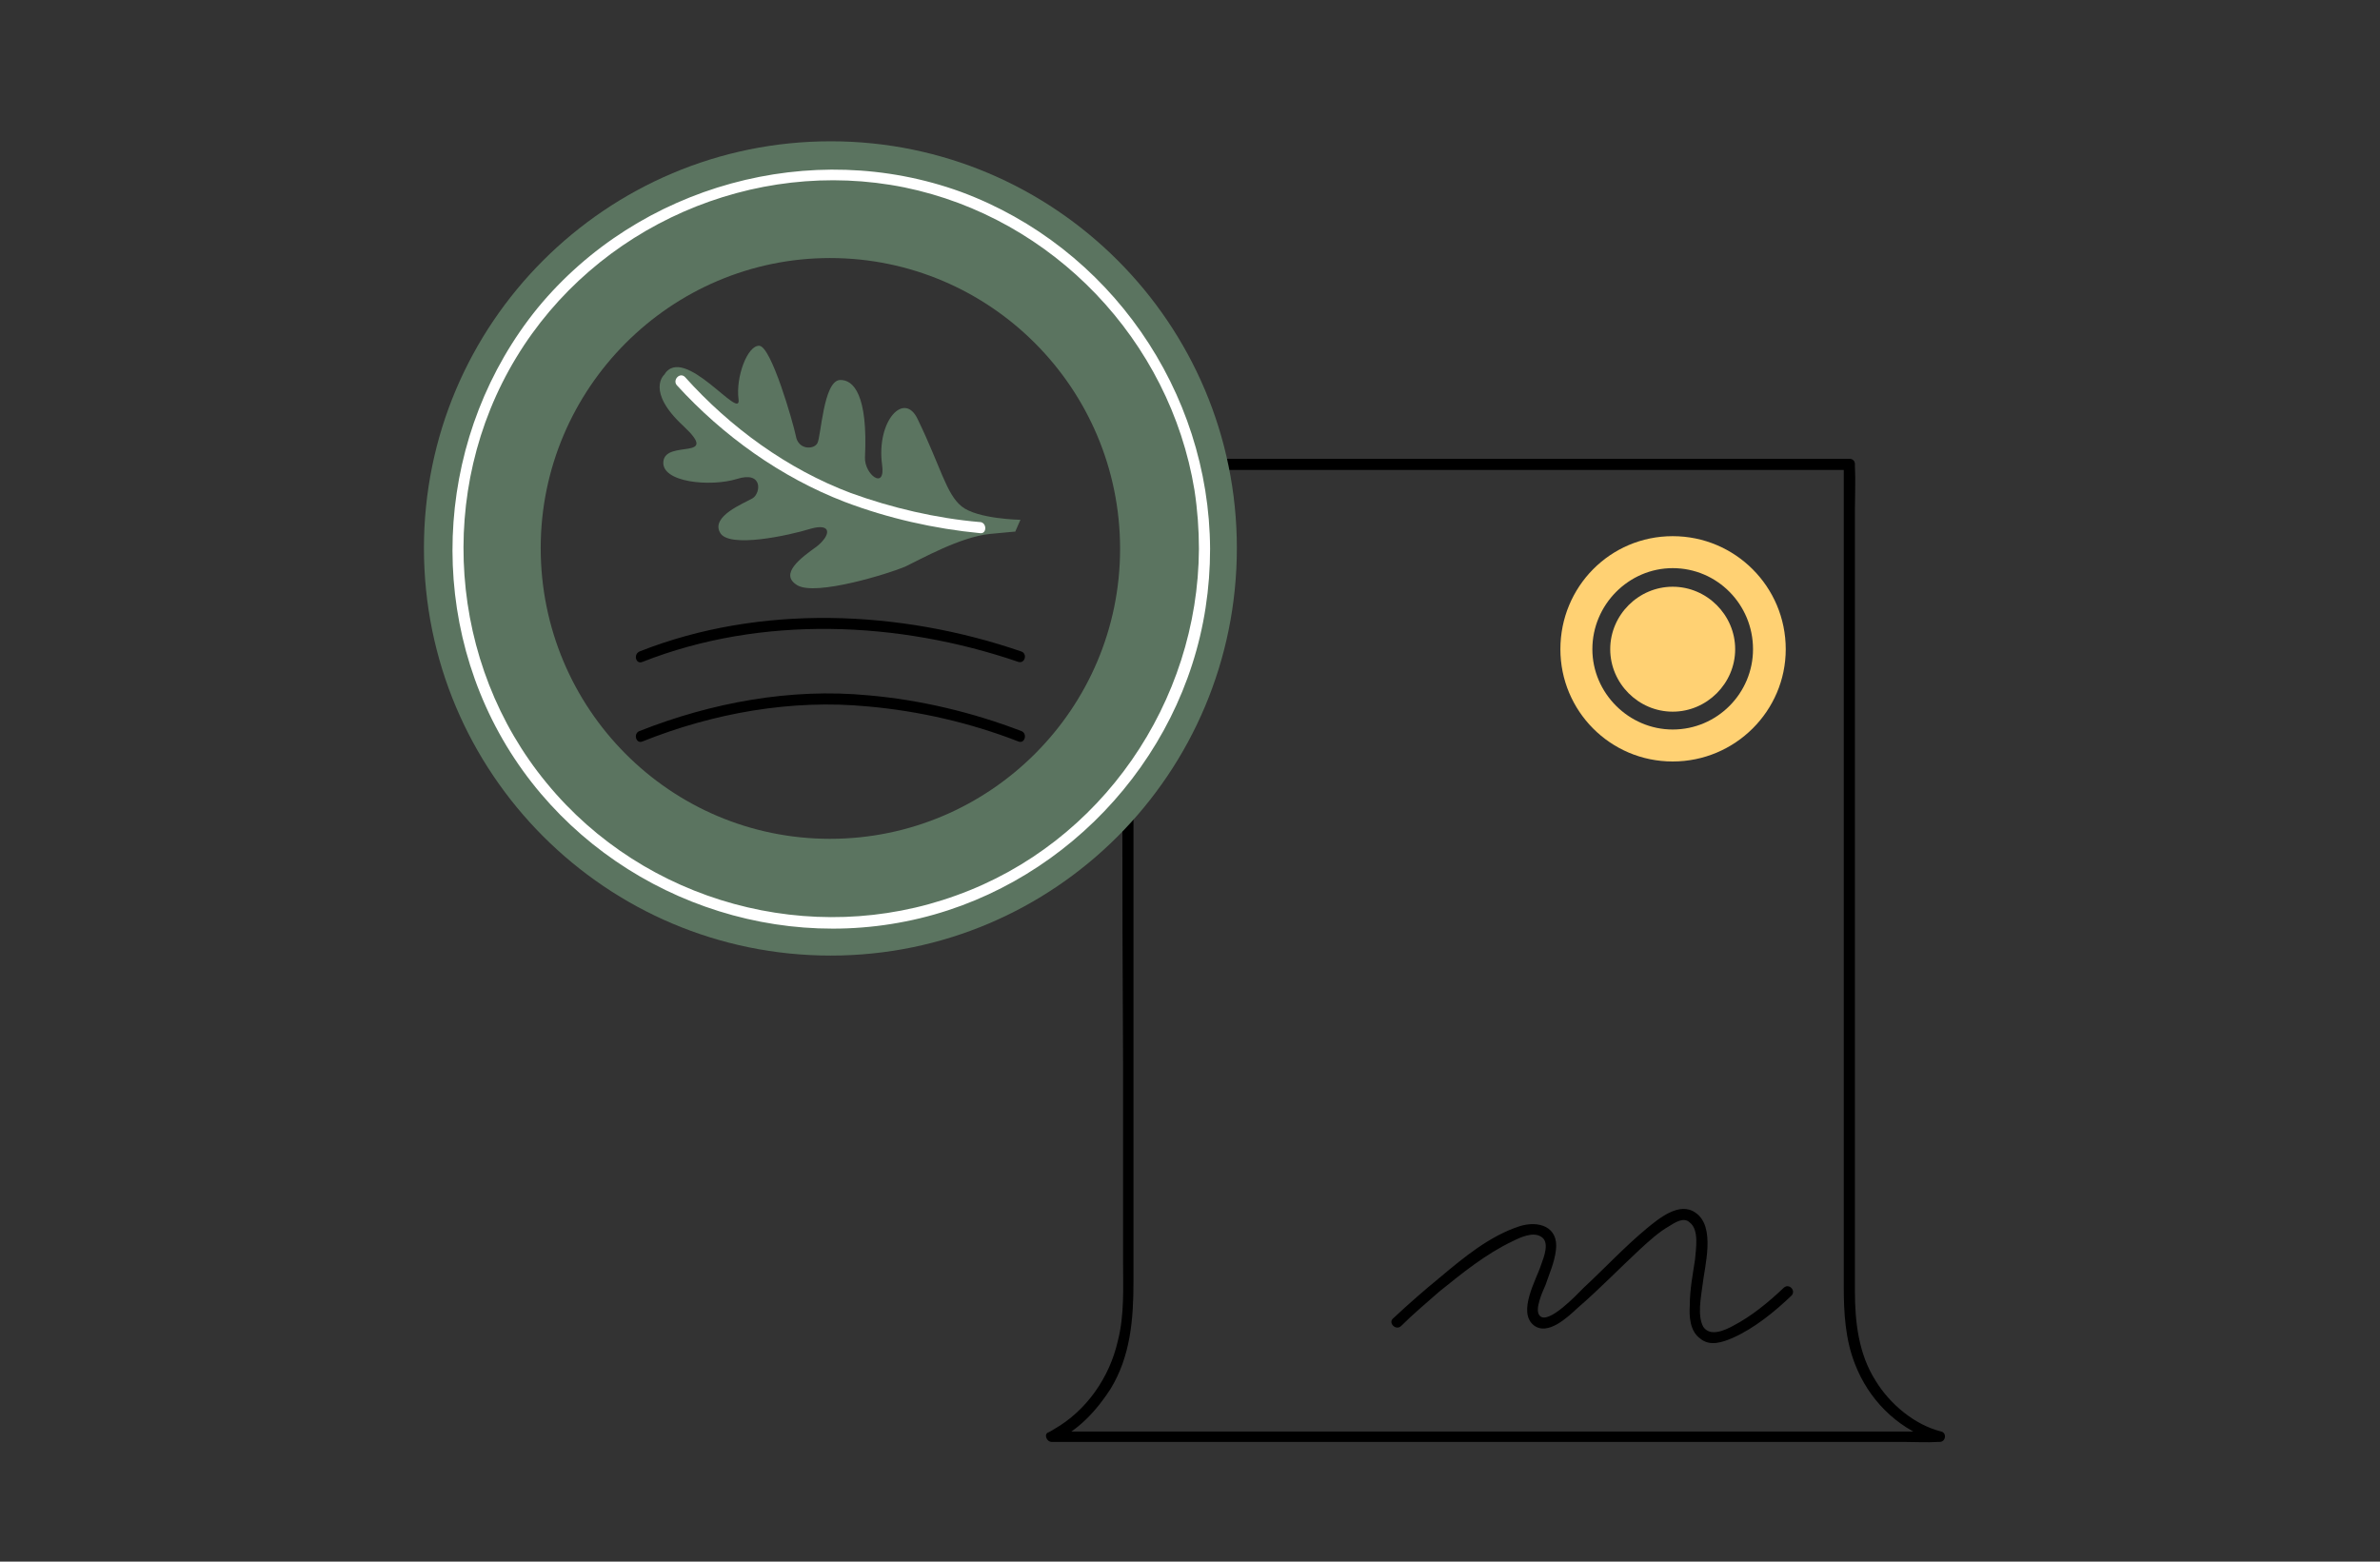 <svg version="1.2" xmlns="http://www.w3.org/2000/svg" viewBox="0 0 320 210" width="320" height="210"><rect x="0" y="0" width="320" height="210" fill="#333333" stroke="none"/><defs><clipPath clipPathUnits="userSpaceOnUse" id="cp1"><path d="m57 19h205v175h-205z"/></clipPath></defs><style>.a{fill:#5b7460}.b{fill:#fff}.c{fill:#ffd173}</style><g clip-path="url(#cp1)"><path  d="m151.6 63.2h97l-0.7-0.8v110.6c0 3.5 0.2 7.1 1.5 10.4 1.8 4.7 5.5 8.5 10.3 10.2q0.4 0.2 0.9 0.3l0.2-1.4h-117.6c-0.5 0-1.2-0.2-1.6 0-0.1 0-0.2 0-0.2 0l0.3 1.3c3.2-1.3 5.8-4.2 7.6-7 2.7-4.4 3.1-9.4 3.1-14.4q0-12.1 0-24.1 0-17.8 0-35.7 0-16.6 0-33.2 0-5.6 0-11.3c0-1.8 0.1-3.7 0-5.4q0-0.2 0-0.3c0-0.9-1.5-1-1.5 0q0 6.7 0 13.5 0 15.7 0 31.3 0 17.9 0.1 35.8 0 13.3 0 26.5c0 3.6 0.2 7.3-0.7 10.8-1.1 4.9-4.2 9.4-8.6 11.9q-0.3 0.2-0.7 0.4c-0.7 0.2-0.3 1.3 0.4 1.3h114.5c1.6 0 3.2 0.1 4.7 0q0.1 0 0.2 0c0.8 0 1-1.2 0.2-1.4-3.6-0.9-6.9-3.7-8.8-6.8-2.3-3.6-2.8-7.9-2.8-12.1v-105.1c0-1.9 0.1-3.9 0-5.8q0-0.2 0-0.3c0-0.4-0.3-0.7-0.7-0.7h-97.1c-0.9 0-0.9 1.5 0 1.5z"/><path fill-rule="evenodd" class="a" d="m166.3 73.7c0 30.3-24.5 54.8-54.6 54.8-30.2 0-54.7-24.5-54.7-54.8 0-30.2 24.5-54.7 54.7-54.7 30.1 0 54.6 24.5 54.6 54.7zm-93.6 0c0 21.6 17.4 39.1 38.9 39.1 21.5 0 39-17.5 39-39 0-21.6-17.5-39.1-39-39.1-21.4 0-38.9 17.5-38.9 39z"/><path  d="m137.3 87.6c-16.3-5.6-35.1-6.4-51.3 0-0.9 0.4-0.5 1.8 0.4 1.4 16-6.3 34.4-5.5 50.5 0 0.9 0.3 1.3-1.1 0.4-1.4z"/><path  d="m137.3 98.3c-6.5-2.5-13.6-4.2-20.6-4.8-10.4-1-21.1 1-30.7 4.8-0.9 0.3-0.5 1.8 0.4 1.4 9.5-3.8 20-5.7 30.3-4.7 6.8 0.6 13.8 2.2 20.2 4.7 0.9 0.4 1.3-1.1 0.4-1.4z"/><path class="a" d="m89.3 50.4c0 0-2.5 2.2 2.6 6.9 5 4.7-2.3 1.8-2.7 4.7-0.4 2.9 6.4 3.5 9.9 2.4 3.5-1.1 3.2 1.9 2.1 2.6-1.2 0.7-5.6 2.4-4.4 4.6 1.1 2.2 9.3 0.4 12.2-0.5 2.8-0.8 2.8 0.8 0.8 2.4-2.1 1.5-5.1 3.7-2.6 5.2 2.5 1.5 12.4-1.6 14.5-2.5 2.1-1 7.4-4 11.4-4.4 4-0.4 3.4-0.3 3.4-0.3l0.7-1.6c0 0-5.8-0.1-7.9-1.8-2.1-1.7-2.8-5.3-5.9-11.7-1.8-3.9-5.6 0.2-4.8 6.1 0.5 3.5-2.4 1.3-2.3-1 0.4-8.3-1.5-10.5-3.4-10.4-2.2 0.2-2.5 7.6-3 8.5-0.5 0.9-2.6 0.9-2.9-1-0.4-1.9-3.3-12-4.9-12.1-1.6-0.1-3.2 4.2-2.8 7.2 0.4 3.1-7.4-7.6-10-3.3z"/><path class="b" d="m131.7 70.2c-5.8-0.5-11.8-1.9-17.3-3.9-8.5-3.2-16.2-8.8-22.3-15.6-0.7-0.7-1.7 0.4-1.1 1.1 6.2 6.8 14 12.4 22.6 15.7 5.8 2.2 12 3.6 18.2 4.2 0.9 0.1 0.9-1.4 0-1.5z"/><path class="b" d="m161.2 73.8c-0.1 20.6-13.1 39.6-32.6 46.6-19.5 7.1-41.9 1-55.1-15.1-13.2-16-14.9-39.4-4.1-57.2 10.7-17.7 31.9-27 52.2-22.9 20 4.1 35.7 20.6 39 40.7 0.4 2.6 0.6 5.3 0.6 7.9 0 1 1.5 1 1.5 0-0.1-21.2-13.5-40.6-33.5-48-20.1-7.3-43.3-0.9-56.9 15.6-13.5 16.6-15.3 40.5-4.2 58.9 11 18.2 32.8 27.8 53.7 23.6 20.6-4.1 37.1-21.3 40.3-42.2q0.6-3.9 0.6-7.9c0-0.9-1.5-0.9-1.5 0z"/><path fill-rule="evenodd" class="c" d="m240.1 87.3c0 8.3-6.8 15.1-15.2 15.1-8.4 0-15.1-6.8-15.1-15.1 0-8.4 6.7-15.2 15.1-15.2 8.4 0 15.2 6.8 15.2 15.2zm-26 0c0 5.9 4.9 10.8 10.8 10.8 6 0 10.8-4.9 10.8-10.8 0-6-4.8-10.9-10.8-10.9-5.9 0-10.8 4.9-10.8 10.9z"/><path class="c" d="m224.9 95.7c4.6 0 8.4-3.8 8.4-8.4 0-4.6-3.8-8.4-8.4-8.4-4.6 0-8.4 3.8-8.4 8.4 0 4.6 3.8 8.4 8.4 8.4z"/><path  d="m188.4 178.3c1.6-1.6 3.4-3.1 5.1-4.6 3.1-2.5 6.3-5.1 9.9-6.8 1-0.5 2.7-1.3 3.8-0.6 1.2 0.7 0.4 2.7 0 3.8-0.6 1.9-3.2 6.3-1 8.1 1.9 1.5 4.6-1.1 5.9-2.3 2.9-2.5 5.6-5.3 8.4-7.9 1.2-1.1 2.5-2.3 3.9-3.1 0.8-0.5 2-1.3 2.8-0.5 1.3 1 0.8 3.6 0.7 5-0.3 2-0.7 4-0.7 6.1-0.1 1.5 0 3.5 1.4 4.5 1.3 1.1 3 0.5 4.4-0.1 2.9-1.3 5.6-3.5 7.9-5.7 0.6-0.7-0.4-1.7-1.1-1-2 1.9-4.3 3.8-6.8 5.1-1.1 0.6-3.1 1.5-4 0.1-0.8-1.5-0.3-3.9-0.1-5.5 0.3-2.7 1.8-7.9-0.9-9.8-2.2-1.6-5 0.8-6.6 2.1-3 2.5-5.7 5.4-8.5 8-0.7 0.7-4.8 5.1-5.9 3.7-0.7-0.8 0.4-3.2 0.8-4.1 0.5-1.5 1.2-3 1.4-4.7 0.4-3.2-2.4-4-4.9-3.2-4 1.3-7.5 4.2-10.6 6.8q-3.3 2.7-6.4 5.6c-0.7 0.6 0.4 1.7 1.1 1z"/></g></svg>